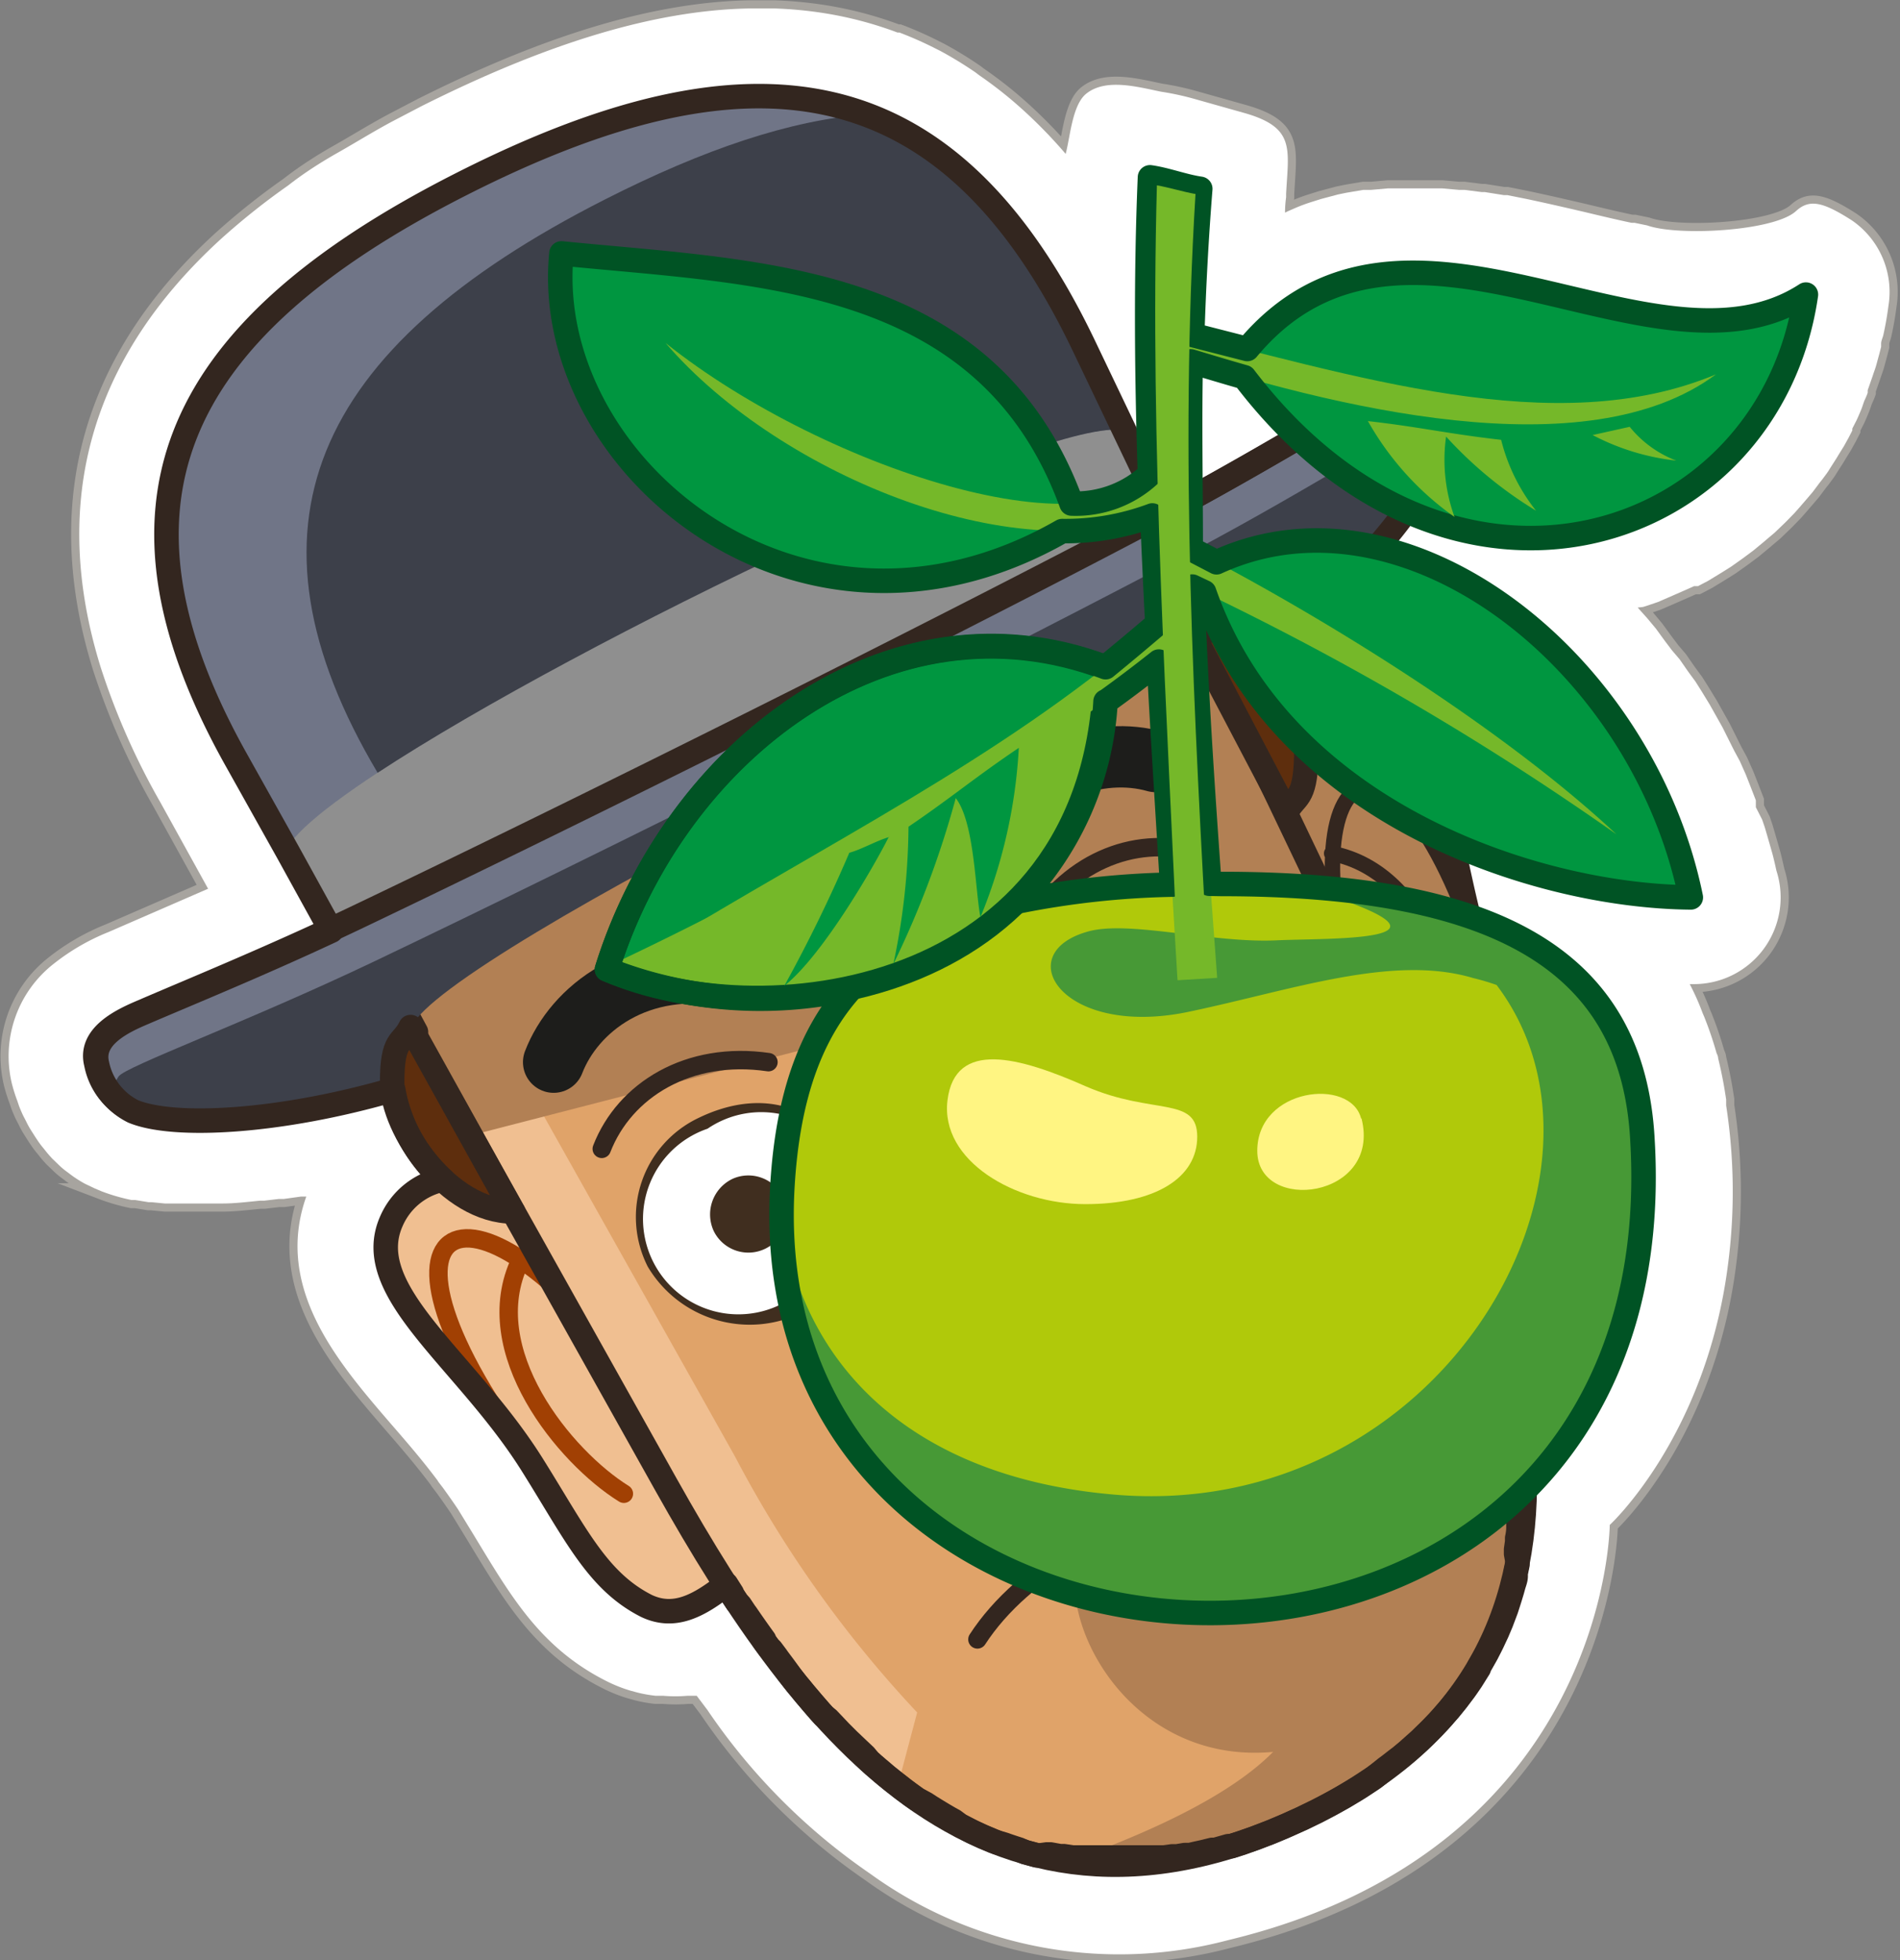 <svg xmlns="http://www.w3.org/2000/svg" viewBox="0 0 87.65 90.43"><rect x="0" y="0" width="87.65" height="90.43" fill="#808080" stroke="none"/><defs><style>.cls-1,.cls-13,.cls-2{fill:#fff;}.cls-1{stroke:#a7a49f;stroke-miterlimit:10;stroke-width:0.75px;}.cls-3,.cls-4{fill:#b28054;}.cls-10,.cls-11,.cls-12,.cls-13,.cls-18,.cls-19,.cls-20,.cls-21,.cls-22,.cls-23,.cls-24,.cls-3,.cls-4,.cls-6,.cls-8,.cls-9{fill-rule:evenodd;}.cls-15,.cls-17,.cls-4{stroke:#1d1d1b;}.cls-15,.cls-4{stroke-miterlimit:22.93;stroke-width:0.57px;}.cls-14,.cls-15,.cls-16,.cls-17,.cls-25,.cls-5,.cls-7{fill:none;}.cls-14,.cls-16,.cls-18,.cls-19,.cls-5{stroke:#33261f;}.cls-14,.cls-16,.cls-17,.cls-18,.cls-19,.cls-25,.cls-5,.cls-7{stroke-linecap:round;stroke-linejoin:round;}.cls-5{stroke-width:0.71px;}.cls-6{fill:#f0bf91;}.cls-7{stroke:#a14003;}.cls-16,.cls-7{stroke-width:0.85px;}.cls-8{fill:#e0a369;}.cls-9{fill:#8f8f8f;}.cls-10,.cls-18{fill:#707587;}.cls-11{fill:#3d404a;}.cls-12{fill:#402e1f;}.cls-14,.cls-18,.cls-19,.cls-25{stroke-width:1.13px;}.cls-17{stroke-width:2.83px;}.cls-19{fill:#5e2e0d;}.cls-20{fill:#479936;}.cls-21{fill:#b0c90a;}.cls-22{fill:#fff582;}.cls-23{fill:#75b829;}.cls-24{fill:#009640;}.cls-25{stroke:#005324;}</style></defs><title>Ресурс 24</title><g id="Слой_2" data-name="Слой 2"><g id="Слой_1-2" data-name="Слой 1"><path class="cls-1" d="M85.42,10.16c-1.32-.84-1.94-1-2.57-.42-1,.92-5.42,1.17-6.86.66l-.58-.12-.14,0c-.71-.15-1.42-.32-2.13-.49-.9-.21-1.81-.42-2.76-.62L69.53,9l-.16,0-.88-.14-.14,0-.79-.1-.25,0-.79-.07-.28,0-.77,0h-.32l-.78,0-.34,0-.78.07-.36,0-.77.13-.39.08-.79.21-.38.12c-.26.08-.51.17-.77.28l-.39.17-.12.06q0-.35.05-.71h0c0-.06,0-.11,0-.16.11-2.08.43-3.05-1.9-3.72l-2.2-.62a12.86,12.86,0,0,0-1.67-.37C52.44,4,51,3.6,50.1,4.33c-.64.53-.73,2-.94,2.77-.26-.31-.53-.6-.8-.89l-.06-.06c-.44-.46-.92-.92-1.39-1.33l-.15-.13a19.17,19.17,0,0,0-1.59-1.22L45,3.34a17.78,17.78,0,0,0-1.64-1l-.2-.1a17,17,0,0,0-1.67-.74l-.09,0-.16-.06A17.36,17.36,0,0,0,38.1.62,18.85,18.85,0,0,0,35.74.39c-.4,0-.79,0-1.2,0C30.16.48,25.22,2,19.44,4.9l-1.34.7c-.88.47-1.73,1-2.51,1.44S14,8,13.3,8.55A32.52,32.52,0,0,0,10.22,11c-6.06,5.52-7.94,12.18-5.57,19.8A32.85,32.85,0,0,0,7.39,37L9.6,41,5,43a10.1,10.1,0,0,0-2.52,1.46A5.41,5.41,0,0,0,.55,50a7.58,7.58,0,0,0,.25.79L.87,51c.06.16.13.32.19.45l.15.29c.07.15.15.29.22.4l.19.3c.08.12.15.23.27.39l.21.26c.1.13.21.25.3.35l.27.26c.13.13.27.25.38.33s.26.2.41.3a5.2,5.2,0,0,0,.46.28l.44.21.33.14a8.76,8.76,0,0,0,1.38.4l.17,0,.61.1.14,0,.61.06h.12l.74,0h1l.69,0h.13c.54,0,1.11-.07,1.72-.13l.19,0,.68-.08.23,0,.79-.11.11,0,.13,0c-1.5,4.22,1.48,7.67,3.89,10.47.73.84,1.48,1.71,2.16,2.62l.05.08.2.26c.24.33.48.67.7,1l.68,1.11.2.33c1.64,2.7,3,5,6,6.5a6.64,6.64,0,0,0,1.06.42l.33.09a6.19,6.19,0,0,0,.84.15l.35,0a6.48,6.48,0,0,0,1.13,0l.24,0,.18,0,.49.65a28.57,28.57,0,0,0,7.5,7.55,19.59,19.59,0,0,0,16.5,3.08C74.18,85.3,74.26,70.35,74.26,70.35s4.46-4.1,5.46-12.05a26,26,0,0,0-.09-7.3c0-.1,0-.19,0-.28l-.06-.38c-.09-.56-.2-1.07-.31-1.52,0-.1-.06-.21-.07-.23-.13-.46-.28-.92-.45-1.37l-.12-.31-.07-.16a11.3,11.3,0,0,0-.6-1.35l0,0,0,0h.19a4,4,0,0,0,3.81-5.23c-.06-.27-.12-.54-.19-.8l-.1-.35-.15-.52-.1-.34-.12-.35L81,37.24,81,37.05l0-.13-.24-.62-.22-.56-.28-.63L80,34.63l-.54-1.08-.59-1.05-.36-.59-.29-.46L77.89,31l-.07-.1-.34-.49L77.13,30l-.34-.45-.08-.11L76.39,29l-.4-.48-.44-.49h0L75.8,28l.16-.05.53-.18s1.5-.65,1.66-.73l.09,0,.09,0,.46-.24.46-.28.18-.11.43-.27.31-.22.28-.2.08-.06.35-.26.52-.43.08-.07.38-.32.48-.46.08-.08.37-.38.23-.26.31-.36.29-.34.33-.44.12-.15.2-.27.07-.1.08-.13.3-.47.09-.15.26-.42.21-.38.17-.33,0-.09.19-.37c.09-.19.17-.38.25-.58L86,18.5c.06-.13.12-.26.16-.38l0-.12c.07-.2.14-.4.21-.6l.06-.18c.05-.14.1-.28.14-.43s.07-.26.12-.44l.09-.35,0-.15c0-.13.07-.26.1-.39q.15-.67.24-1.37A4,4,0,0,0,85.42,10.16Z"/><path class="cls-2" d="M85.42,10.16c-1.32-.84-1.94-1-2.57-.42-1,.92-5.42,1.17-6.86.66l-.58-.12-.14,0c-.71-.15-1.42-.32-2.13-.49-.9-.21-1.81-.42-2.76-.62L69.53,9l-.16,0-.88-.14-.14,0-.79-.1-.25,0-.79-.07-.28,0-.77,0h-.32l-.78,0-.34,0-.78.07-.36,0-.77.13-.39.08-.79.21-.38.12c-.26.08-.51.17-.77.28l-.39.17-.12.06q0-.35.05-.71h0c0-.06,0-.11,0-.16.11-2.08.43-3.05-1.9-3.72l-2.2-.62a12.86,12.86,0,0,0-1.67-.37C52.44,4,51,3.6,50.1,4.33c-.64.53-.73,2-.94,2.77-.26-.31-.53-.6-.8-.89l-.06-.06c-.44-.46-.92-.92-1.39-1.33l-.15-.13a19.17,19.17,0,0,0-1.59-1.22L45,3.34a17.78,17.78,0,0,0-1.64-1l-.2-.1a17,17,0,0,0-1.67-.74l-.09,0-.16-.06A17.36,17.36,0,0,0,38.1.62,18.85,18.85,0,0,0,35.74.39c-.4,0-.79,0-1.2,0C30.16.48,25.22,2,19.44,4.9l-1.34.7c-.88.47-1.73,1-2.51,1.44S14,8,13.3,8.55A32.52,32.52,0,0,0,10.22,11c-6.06,5.52-7.94,12.18-5.57,19.8A32.85,32.85,0,0,0,7.39,37L9.6,41,5,43a10.1,10.1,0,0,0-2.52,1.46A5.41,5.41,0,0,0,.55,50a7.58,7.58,0,0,0,.25.79L.87,51c.06.16.13.32.19.45l.15.29c.07.15.15.29.22.4l.19.3c.08.12.15.23.27.39l.21.26c.1.13.21.25.3.35l.27.26c.13.13.27.25.38.33s.26.2.41.3a5.2,5.2,0,0,0,.46.28l.44.21.33.14a8.76,8.76,0,0,0,1.38.4l.17,0,.61.1.14,0,.61.06h.12l.74,0h1l.69,0h.13c.54,0,1.11-.07,1.72-.13l.19,0,.68-.08.23,0,.79-.11.11,0,.13,0c-1.5,4.22,1.48,7.67,3.89,10.47.73.84,1.48,1.71,2.16,2.62l.05.08.2.26c.24.33.48.67.7,1l.68,1.11.2.33c1.64,2.7,3,5,6,6.5a6.64,6.64,0,0,0,1.06.42l.33.09a6.19,6.19,0,0,0,.84.15l.35,0a6.48,6.48,0,0,0,1.13,0l.24,0,.18,0,.49.65a28.57,28.57,0,0,0,7.5,7.55,19.59,19.59,0,0,0,16.5,3.08C74.18,85.3,74.26,70.35,74.26,70.35s4.46-4.1,5.46-12.05a26,26,0,0,0-.09-7.3c0-.1,0-.19,0-.28l-.06-.38c-.09-.56-.2-1.07-.31-1.52,0-.1-.06-.21-.07-.23-.13-.46-.28-.92-.45-1.37l-.12-.31-.07-.16a11.3,11.3,0,0,0-.6-1.35l0,0,0,0h.19a4,4,0,0,0,3.81-5.23c-.06-.27-.12-.54-.19-.8l-.1-.35-.15-.52-.1-.34-.12-.35L81,37.24,81,37.05l0-.13-.24-.62-.22-.56-.28-.63L80,34.63l-.54-1.08-.59-1.05-.36-.59-.29-.46L77.89,31l-.07-.1-.34-.49L77.13,30l-.34-.45-.08-.11L76.39,29l-.4-.48-.44-.49h0L75.8,28l.16-.05.53-.18s1.5-.65,1.66-.73l.09,0,.09,0,.46-.24.46-.28.18-.11.43-.27.31-.22.28-.2.08-.06.35-.26.52-.43.08-.07.38-.32.48-.46.08-.08.37-.38.23-.26.31-.36.29-.34.33-.44.12-.15.2-.27.07-.1.08-.13.3-.47.09-.15.26-.42.21-.38.17-.33,0-.09.19-.37c.09-.19.17-.38.25-.58L86,18.5c.06-.13.12-.26.16-.38l0-.12c.07-.2.14-.4.21-.6l.06-.18c.05-.14.1-.28.14-.43s.07-.26.12-.44l.09-.35,0-.15c0-.13.07-.26.1-.39q.15-.67.24-1.37A4,4,0,0,0,85.42,10.16Z"/><path class="cls-3" d="M67,38.9c.24,1,.47,2.19.76,3.36,5.22,1.78,7.73,5.18,8,10.35.42,7.19-1.83,12.54-5.44,16.14v.1c0,.1,0,.2,0,.3v.25l0,.29,0,.24q0,.18,0,.37v.15q0,.26-.06.52l0,.17-.05.35,0,.2L70,72l0,.19-.08.38,0,.14c0,.16-.08.33-.12.49l-.05.18-.1.33-.06.19-.11.34-.06.16-.17.45v0h0v0l-.19.45-.08.17-.15.32-.09.18-.17.33-.08.14-.27.47,0,.05-.25.4-.1.16-.22.32-.1.14-.25.33-.09.12-.35.43-.09.1-.29.33-.12.13-.29.3-.13.13-.34.33-.08.08-.45.4-.11.1-.36.3-.16.12-.36.28-.15.11L63.4,82l-.1.07-.53.35-.19.12-.4.24-.2.12-.43.24-.18.1-.63.33-.66.32-.18.08-.47.21-.25.11-.38.16-.27.11-.37.14-.26.1-.4.14-.22.08-.47.15-.15,0-.6.17-.14,0-.45.11-.23.05-.35.08-.24,0-.36.06-.22,0-.37.05-.22,0-.41,0h-.14l-.56,0h-.09l-.45,0H50.52l-.31,0-.22,0-.32,0-.2,0-.39-.06-.18,0-.44-.08-.17,0L48,85.59l-.19,0-.29-.08-.22-.06L47,85.32l-.22-.07-.27-.09-.2-.07L46,85l-.16-.06-.45-.19-.18-.08-.28-.13-.2-.1-.25-.13-.21-.11L44,84l-.2-.11-.24-.14-.2-.12-.23-.14-.21-.13-.23-.15L42.3,83l-.18-.13-.22-.16-.2-.15-.19-.15-.22-.17-.2-.16-.19-.15-.22-.19-.18-.15-.21-.18-.19-.17L39.9,81l-.36-.34h0l-.21-.2-.18-.17-.2-.2-.18-.18-.2-.21-.17-.18-.2-.21L38,79.15l-.19-.21-.18-.21-.17-.2h0l-.33-.39h0l-.22-.27-.12-.14-.22-.28-.12-.16L36.24,77l-.11-.15-.24-.32-.07-.1-.24-.32L35.47,76l-.22-.3,0-.05q-.42-.58-.83-1.18l-.06-.08-.22-.33L34,73.91l-.24-.36,0-.05-.26-.41h0c-1.27,1-2.39,1.6-3.67,1-2.26-1.14-3.25-3.28-5.26-6.49-3.06-4.9-7.95-8-6.52-11.25a3.29,3.29,0,0,1,2.37-1.93,7.35,7.35,0,0,1-2.28-4.15c-5.25,1.52-10.13,1.78-12,1a3.12,3.12,0,0,1-1.66-2.16c-.33-1.29,1.22-2,2.14-2.39,2-.86,5.21-2.17,8.66-3.78l-2-3.63h0l-2.31-4.13C4.41,23.57,7.57,15.46,21.25,8.51,34.73,1.66,43.8,3,50,15.95L52.91,22l.14-.15c-.15-4.59-.19-9.16,0-13.7.77.11,1.55.42,2.32.53-.18,2.25-.3,4.5-.37,6.74l2.54.65c7.24-8.71,18.71,2.09,25.77-2.51-1.24,8.78-10,13.73-18.41,10l0,0,0,0-.09.12,0,0-.09.12,0,0,0,0-.22.28,0,0-.1.13h0l-.1.12,0,0,0,0-.09.11h0l-.1.12,0,0,0,0-.11.13-.09.1C70.17,26.74,76.42,33.43,78,41.4A28.7,28.7,0,0,1,67,38.9ZM54.92,23c1.83-1,3.53-2,5-2.81A23.1,23.1,0,0,1,57.4,17.4c-.85-.24-1.67-.49-2.47-.73q-.07,3.17,0,6.33Z"/><path class="cls-4" d="M58.52,38.24c.95-3.87,3.07-5.24,5.11-4.75,3.48.82,3,6.58,5.1,12,1.36,3.52,2.48,5.6,2,8.1-.37,2.08-2.65,2.3-5.44,2.9l-6.8-18.21Z"/><path class="cls-5" d="M67.27,49.66c.28-3.18-1.3-9.42-5.84-10.29m6.74,4.41C63.91,31,58.4,35.66,63.55,49.39"/><path class="cls-6" d="M24.89,55.06c-3.67-1.56-6-.68-6.87,1.24-1.43,3.28,3.46,6.35,6.52,11.25,2,3.21,3,5.35,5.26,6.49,1.88,1,3.43-.75,5.59-2.62L24.89,55.06Z"/><path class="cls-7" d="M28.78,68.91C26.07,67.23,22,62.31,24,58.16m-.45,7.95c-7.71-11.1-.64-12.7,7.26-.34"/><path class="cls-6" d="M49.18,16.31,64.32,48c5.75,12,11.45,28-3.59,35.56s-23.61-3.66-30-15.06l-19-33.84C5.59,23.61,8.61,15.85,21.69,9.2c12.89-6.55,21.55-5.31,27.49,7.11Z"/><path class="cls-6" d="M49.18,16.31,64.32,48c5.75,12,11.45,28-3.59,35.56s-23.61-3.66-30-15.06l-19-33.84C5.59,23.61,8.61,15.85,21.69,9.2c12.89-6.55,21.55-5.31,27.49,7.11Z"/><path class="cls-8" d="M49.18,16.31,64.32,48c5.75,12,11.45,28-3.59,35.56-8.05,4-14.28,2.67-19.3-1.24L42.31,79A53.52,53.52,0,0,1,33.9,67.18l-19-33.84C8.76,22.29,11.78,14.53,24.86,7.88q1-.5,1.94-.94c10.12-3.73,17.26-1.33,22.38,9.37Z"/><path class="cls-3" d="M49.18,16.31,64.32,48l.26.55v0l.25.53.41.89.11.23,0,.08.22.49,0,0,.15.34.1.23.15.33.12.27.14.32.11.25.16.39.08.18.16.4.09.22.13.33.1.26.13.34.11.28.11.28.12.33.12.32.09.26.12.33.11.31.1.3.1.3.11.32.09.27.12.37.08.24.11.36.08.26.1.34.08.28.09.33.07.26.09.35.06.26.09.36.06.24.09.36.06.26.08.35.05.26.07.34,0,.27.06.34,0,.22.06.4,0,.12a26.79,26.79,0,0,1,.29,3.31V68c0,.16,0,.33,0,.49v.08c0,.16,0,.31,0,.47v.12c0,.15,0,.29,0,.44v.14c0,.13,0,.26,0,.39l0,.2c0,.12,0,.24,0,.36l0,.21c0,.12,0,.24,0,.36l0,.21-.06.37L70,72l-.07.37,0,.19-.09.36-.05.2-.09.34-.06.2L69.5,74l-.06.19-.12.35-.07.19-.13.33-.08.2-.15.33-.08.18-.16.33-.09.18-.17.32-.11.19-.18.31-.11.18-.2.32-.12.18-.21.3-.12.17-.24.32-.11.14-.27.33-.13.14-.28.31-.14.15-.3.31-.1.1-.35.34-.1.09-.39.34,0,0a20.69,20.69,0,0,1-4.14,2.7c-4.25,2.14-8,2.76-11.32,2.3,2.92-1.06,7.06-2.77,9.26-5-6.72.62-10.25-6.28-8.86-9.42L39.15,47.88l-17.44,4.5L13.49,37.71l26.93-21c-3.21-6.4-7.21-9.65-12.21-10.25,8.39-2.69,14.65-.84,19.37,6.87l0,.07,0,.07,0,.07.15.25v0l0,.07,0,.07.12.21,0,.07,0,.07,0,.07,0,.07h0l0,.07,0,.07.17.31,0,.08.19.36.05.1.21.41h0l.23.47Zm-.44-.88.21.41-.21-.41Z"/><path class="cls-9" d="M50,15.95,54.9,26.19l-39,18-5-9C4.41,23.57,7.57,15.46,21.25,8.51,34.73,1.66,43.8,3,50,15.95Z"/><path class="cls-10" d="M50,15.95l1.87,3.91c-4.19-1-37.35,15.65-38.68,19.41l-2.31-4.13C4.41,23.57,7.57,15.46,21.25,8.51,34.73,1.66,43.8,3,50,15.95Z"/><path class="cls-11" d="M50,15.95l1.87,3.91c-3.34-.76-25.09,9.64-34.45,15.79C10.73,24.39,14.3,16.11,27.91,9.2,32.48,6.88,36.45,5.54,40,5.27c4,1.48,7.29,4.94,10,10.68Z"/><path class="cls-12" d="M32.21,51.58c3-1.46,5.66-.52,6.83,2a5.21,5.21,0,0,1-2.1,7,5.47,5.47,0,0,1-7.06-2.15,5.06,5.06,0,0,1,2.33-6.85Z"/><path class="cls-13" d="M32.64,52.07a4.4,4.4,0,1,1,3.9,7.8,4.4,4.4,0,1,1-3.9-7.8Z"/><path class="cls-14" d="M53.36,25.06,64.32,48c5.75,12,11.45,28-3.59,35.56s-23.61-3.66-30-15.06L16.84,43.69,53.36,25.06Z"/><path class="cls-15" d="M51.48,42.64A4.68,4.68,0,0,0,49,48.76a5,5,0,0,0,8.84-4.42,4.68,4.68,0,0,0-6.37-1.69Z"/><path class="cls-12" d="M33.8,54.38a1.78,1.78,0,1,1-.87,2.42,1.82,1.82,0,0,1,.87-2.42Z"/><path class="cls-15" d="M52.66,45a1.73,1.73,0,1,0,2.39.74A1.77,1.77,0,0,0,52.66,45Z"/><path class="cls-16" d="M27.76,53c1.05-2.71,4-4.54,7.69-4m19.69-9.69c-2.8-.78-6,.44-7.82,3.75M45.09,75.63c2.1-3.23,6.65-5.89,11.88-6.1"/><path class="cls-17" d="M25.54,49c.94-2.44,3.89-4.8,8.2-3.94M53.3,35.13c-2.51-.71-6.17.24-8.07,4.2"/><path class="cls-18" d="M18,45.4l1.19,2.21c-5.49,1.93-10.51,4.25-13,3.64a3,3,0,0,1-1.75-2.19c-.33-1.29,1.22-2,2.14-2.39,2.2-.95,5.88-2.45,9.73-4.28C26.48,37.54,43,29.3,52.94,24.06c3.49-1.83,6.66-3.72,8.76-4.93,1.3-.75,2.94-1.76,3.95-.11a2.75,2.75,0,0,1,.5,2c-.79,2.33-5.7,5.09-10.78,8.49l-1.05-2.28c-1.51-.42-7.81,4.32-15.19,7.87C29.66,39.67,18.79,43.52,18,45.4Z"/><path class="cls-11" d="M19,47.35l1.19,2.21c-8.26,2.89-16.45,2.65-14.72.1.31-.46,5.86-2.48,11.8-5.31C27.45,39.49,43.93,31.25,53.92,26,59.75,23,64.7,19.73,65.25,19.76c3.08.14-1.63,6.84-8.9,11.72L55.29,29.2C51.84,28.31,20.36,44.06,19,47.35Z"/><path class="cls-19" d="M23.67,55.89c-3,0-5.58-3.82-5.58-5.93s.47-1.78.85-2.58l4.73,8.52Z"/><path class="cls-19" d="M54.83,28.85c3,.1,5.48,4,5.43,6.06s-.52,1.77-.91,2.56l-4.53-8.63Z"/><path class="cls-14" d="M60.55,34.34a3.32,3.32,0,0,1,3.09-.85c3.48.82,3,6.58,5.1,12,1.36,3.52,2.48,5.6,2,8.1-.26,1.44-1.43,2-3,2.39v0q.25.69.49,1.39l0,.06.14.42,0,.1q.15.47.3.94l.15.49.1.34.06.22.09.33.06.21.09.34.05.21.08.32.12.49v0l.07.32.05.23.07.33,0,.23.06.31.06.34L70,64l.05.3,0,.29,0,.29,0,.27,0,.29,0,.27,0,.31q0,.23,0,.46l0,.27,0,.28V68.1c0,.17,0,.34,0,.51s0,.15,0,.23,0,.2,0,.3v.25l0,.29,0,.24q0,.18,0,.37v.15q0,.26-.06.52l0,.17-.05.35,0,.2L70,72l0,.19-.08.38,0,.14c0,.16-.08.33-.12.49l-.05.18-.1.33-.06.19-.11.34-.06.16-.17.45v0h0v0l-.19.45-.08.17-.15.32-.09.18-.17.33-.08.14-.27.47,0,.05-.25.4-.1.16-.22.32-.1.14-.25.33-.09.12-.35.43-.09.1-.29.33-.12.13-.29.3-.13.13-.34.33-.08.08-.45.4-.11.1-.36.3-.16.12-.36.28-.15.11L63.4,82l-.1.07-.53.35-.19.12-.4.24-.2.12-.43.24-.18.1-.63.33-.66.32-.18.08-.47.21-.25.11-.38.16-.27.11-.37.14-.26.1-.4.14-.22.08-.47.15-.15,0-.6.17-.14,0-.45.11-.23.05-.35.08-.24,0-.36.06-.22,0-.37.05-.22,0-.41,0h-.14l-.56,0h-.09l-.45,0H50.52l-.31,0-.22,0-.32,0-.2,0-.39-.06-.18,0-.44-.08-.17,0L48,85.59l-.19,0-.29-.08-.22-.06L47,85.32l-.22-.07-.27-.09-.2-.07L46,85l-.16-.06-.45-.19-.18-.08-.28-.13-.2-.1-.25-.13-.21-.11L44,84l-.2-.11-.24-.14-.2-.12-.23-.14-.21-.13-.23-.15L42.3,83l-.18-.13-.22-.16-.2-.15-.19-.15-.22-.17-.2-.16-.19-.15-.22-.19-.18-.15-.21-.18-.19-.17L39.9,81l-.36-.34h0l-.21-.2-.18-.17-.2-.2-.18-.18-.2-.21-.17-.18-.2-.21L38,79.15l-.19-.21-.18-.21-.17-.2h0l-.33-.39h0l-.22-.27-.12-.14-.22-.28-.12-.16L36.24,77l-.11-.15-.24-.32-.07-.1-.24-.32L35.47,76l-.22-.3,0-.05q-.42-.58-.83-1.18l-.06-.08-.22-.33L34,73.91l-.24-.36,0-.05-.26-.41h0c-1.27,1-2.39,1.6-3.67,1-2.26-1.14-3.25-3.28-5.26-6.49-3.06-4.9-7.95-8-6.52-11.25a3.29,3.29,0,0,1,2.37-1.93,7.35,7.35,0,0,1-2.28-4.15c-5.25,1.52-10.13,1.78-12,1a3.12,3.12,0,0,1-1.66-2.16c-.33-1.29,1.22-2,2.14-2.39,2-.86,5.21-2.17,8.66-3.78l-2-3.63h0l-2.31-4.13C4.41,23.57,7.57,15.46,21.25,8.51,34.73,1.66,43.8,3,50,15.95l3.69,7.72c3.19-1.7,6.06-3.41,8-4.54,1.3-.75,2.94-1.75,3.95-.11a3.72,3.72,0,0,1,.55,1.45c.26,1.68-3.13,6-8.11,9.77a7.66,7.66,0,0,1,2.46,4.1Zm7.87,23.59q.15.47.3.94"/><path class="cls-20" d="M56.35,40.78c13.1,0,19,3.76,19.43,11.83,1.72,29.47-41.32,28-39.67,2C36.78,44,43,40.78,56.35,40.78Z"/><path class="cls-21" d="M56.35,40.78a33.17,33.17,0,0,1,5.19.6c6.18,2.09-.33,1.89-2.65,2-2.92.14-6.75-.92-8.65-.42-3.75,1-1.22,5,4.72,3.69,4.72-1,9.32-2.63,13-1.53a10.81,10.81,0,0,1,1.08.32c6.58,8.69-2.57,24.8-17.64,23.51C42.07,68.15,37,63,36.07,56.16c0-.51,0-1,0-1.55C36.78,44,43,40.78,56.35,40.78Z"/><path class="cls-22" d="M62.81,51.6C63.74,55.31,58,56,58,53.09s4.31-3.4,4.79-1.49Z"/><path class="cls-22" d="M50.1,50.12c3.09,1.34,5.13.43,5.13,2.32s-1.92,3.11-5.16,3.11-6.71-2-6.36-4.8,3.3-2,6.39-.63Z"/><path class="cls-23" d="M54.32,45.2c-.72-12.46-1.71-24.84-1.3-37,.77.11,1.55.42,2.32.53-1,12.2-.09,24.18.81,36.38l-1.82.11Z"/><path class="cls-24" d="M51.06,30.82C41,27,31.14,34.65,28,44.72c7.47,3.26,22.87,1.14,23-13.91Z"/><path class="cls-23" d="M28.08,44.56l-.05.16c7.37,3.21,22.27,1.19,22.83-13.31A155.67,155.67,0,0,1,28.08,44.56Z"/><path class="cls-25" d="M51.06,30.82C41,27,31.14,34.65,28,44.72c7.47,3.26,22.87,1.14,23-13.91Z"/><path class="cls-24" d="M55.29,26.39c8.81-5.07,20.44,3.68,22.75,15-7.43-.06-19.62-4.16-22.75-15Z"/><path class="cls-24" d="M49.73,24.1C46.12,12.59,35.17,12.63,25.9,11.69c-1,9.87,11.45,20.11,23.82,12.41Z"/><path class="cls-24" d="M57,16.8c7.2-10,19.08,1.5,26.31-3.22C81.62,25.28,66.54,30.18,57,16.8Z"/><path class="cls-23" d="M54.16,29.94c-7,5.69-13.25,8.35-22.32,12.86,7.65-4.6,15.69-8.65,22.23-14.64,0,.45.06,1.33.1,1.78Z"/><path class="cls-23" d="M53.67,16.27c7.82,2.53,19.5,5.45,25.49,1-7.42,3.1-16.59.07-25.81-2.19l.32,1.22Z"/><path class="cls-23" d="M53.7,23.54c-6.39,3-17.7-1.55-23-7.72,7.4,5.92,21,10.29,22.91,5.14-.22.33.32,2.25.1,2.58Z"/><path class="cls-23" d="M53.92,24.79c6,3,15,8.42,20.65,13.7a132.36,132.36,0,0,0-20.5-11.86c.28-.27-.44-1.57-.16-1.84Z"/><path class="cls-25" d="M56.35,40.78c13.1,0,19,3.76,19.42,11.83,1.72,29.47-41.31,28-39.67,2,.25-4,1.28-6.91,3.16-9A19.13,19.13,0,0,1,28,44.72C31.13,34.69,41,27,51,30.78q1.22-1,2.39-2-.13-2.51-.23-5A11.49,11.49,0,0,1,49,24.5C36.9,31.42,24.94,21.38,25.9,11.69c9,.91,19.65.9,23.53,11.54a5,5,0,0,0,3.62-1.35c-.15-4.59-.19-9.16,0-13.7.77.11,1.55.42,2.32.53-.18,2.25-.3,4.5-.37,6.74l2.54.65c7.24-8.71,18.71,2.09,25.77-2.51C81.65,25.1,67,30,57.4,17.4c-.85-.24-1.67-.49-2.47-.73-.06,2.89,0,5.77,0,8.65l1.19.62c8.69-4,19.64,4.51,21.88,15.46-7.21-.06-18.92-3.93-22.45-14.08L55,27.06c.16,4.56.46,9.13.79,13.71ZM51,32.36a14.26,14.26,0,0,1-4.06,9.23,39.78,39.78,0,0,1,7.13-.78c-.21-3.44-.43-6.87-.61-10.29-.82.65-1.64,1.27-2.45,1.85Z"/><path class="cls-23" d="M73.47,20.07a10.82,10.82,0,0,0,3.86,1.18,5.09,5.09,0,0,1-2.15-1.56l-1.71.38ZM63.1,19.42a13.57,13.57,0,0,0,4,4.43,7.73,7.73,0,0,1-.39-3.71,18.82,18.82,0,0,0,4.15,3.42,8.6,8.6,0,0,1-1.61-3.27c-2.42-.27-3.78-.6-6.2-.87Z"/><path class="cls-24" d="M41,38.61c-.57,1.15-3,5.43-4.82,6.87a67.87,67.87,0,0,0,3-6.14c.56-.15,1.3-.58,1.86-.73Zm6-4.12a23.84,23.84,0,0,1-1.77,7.82c-.24-1.18-.27-4.38-1.14-5.49a43.29,43.29,0,0,1-2.88,7.66,31.16,31.16,0,0,0,.7-6.34c2-1.36,3.07-2.28,5.09-3.64Z"/><path class="cls-23" d="M54.37,45.2c-.53-12.38-1.33-24.55-1-36.65.57.1,1.21.3,1.78.4-.74,12.12-.07,24,.6,36.15l-1.35.1Z"/></g></g></svg>